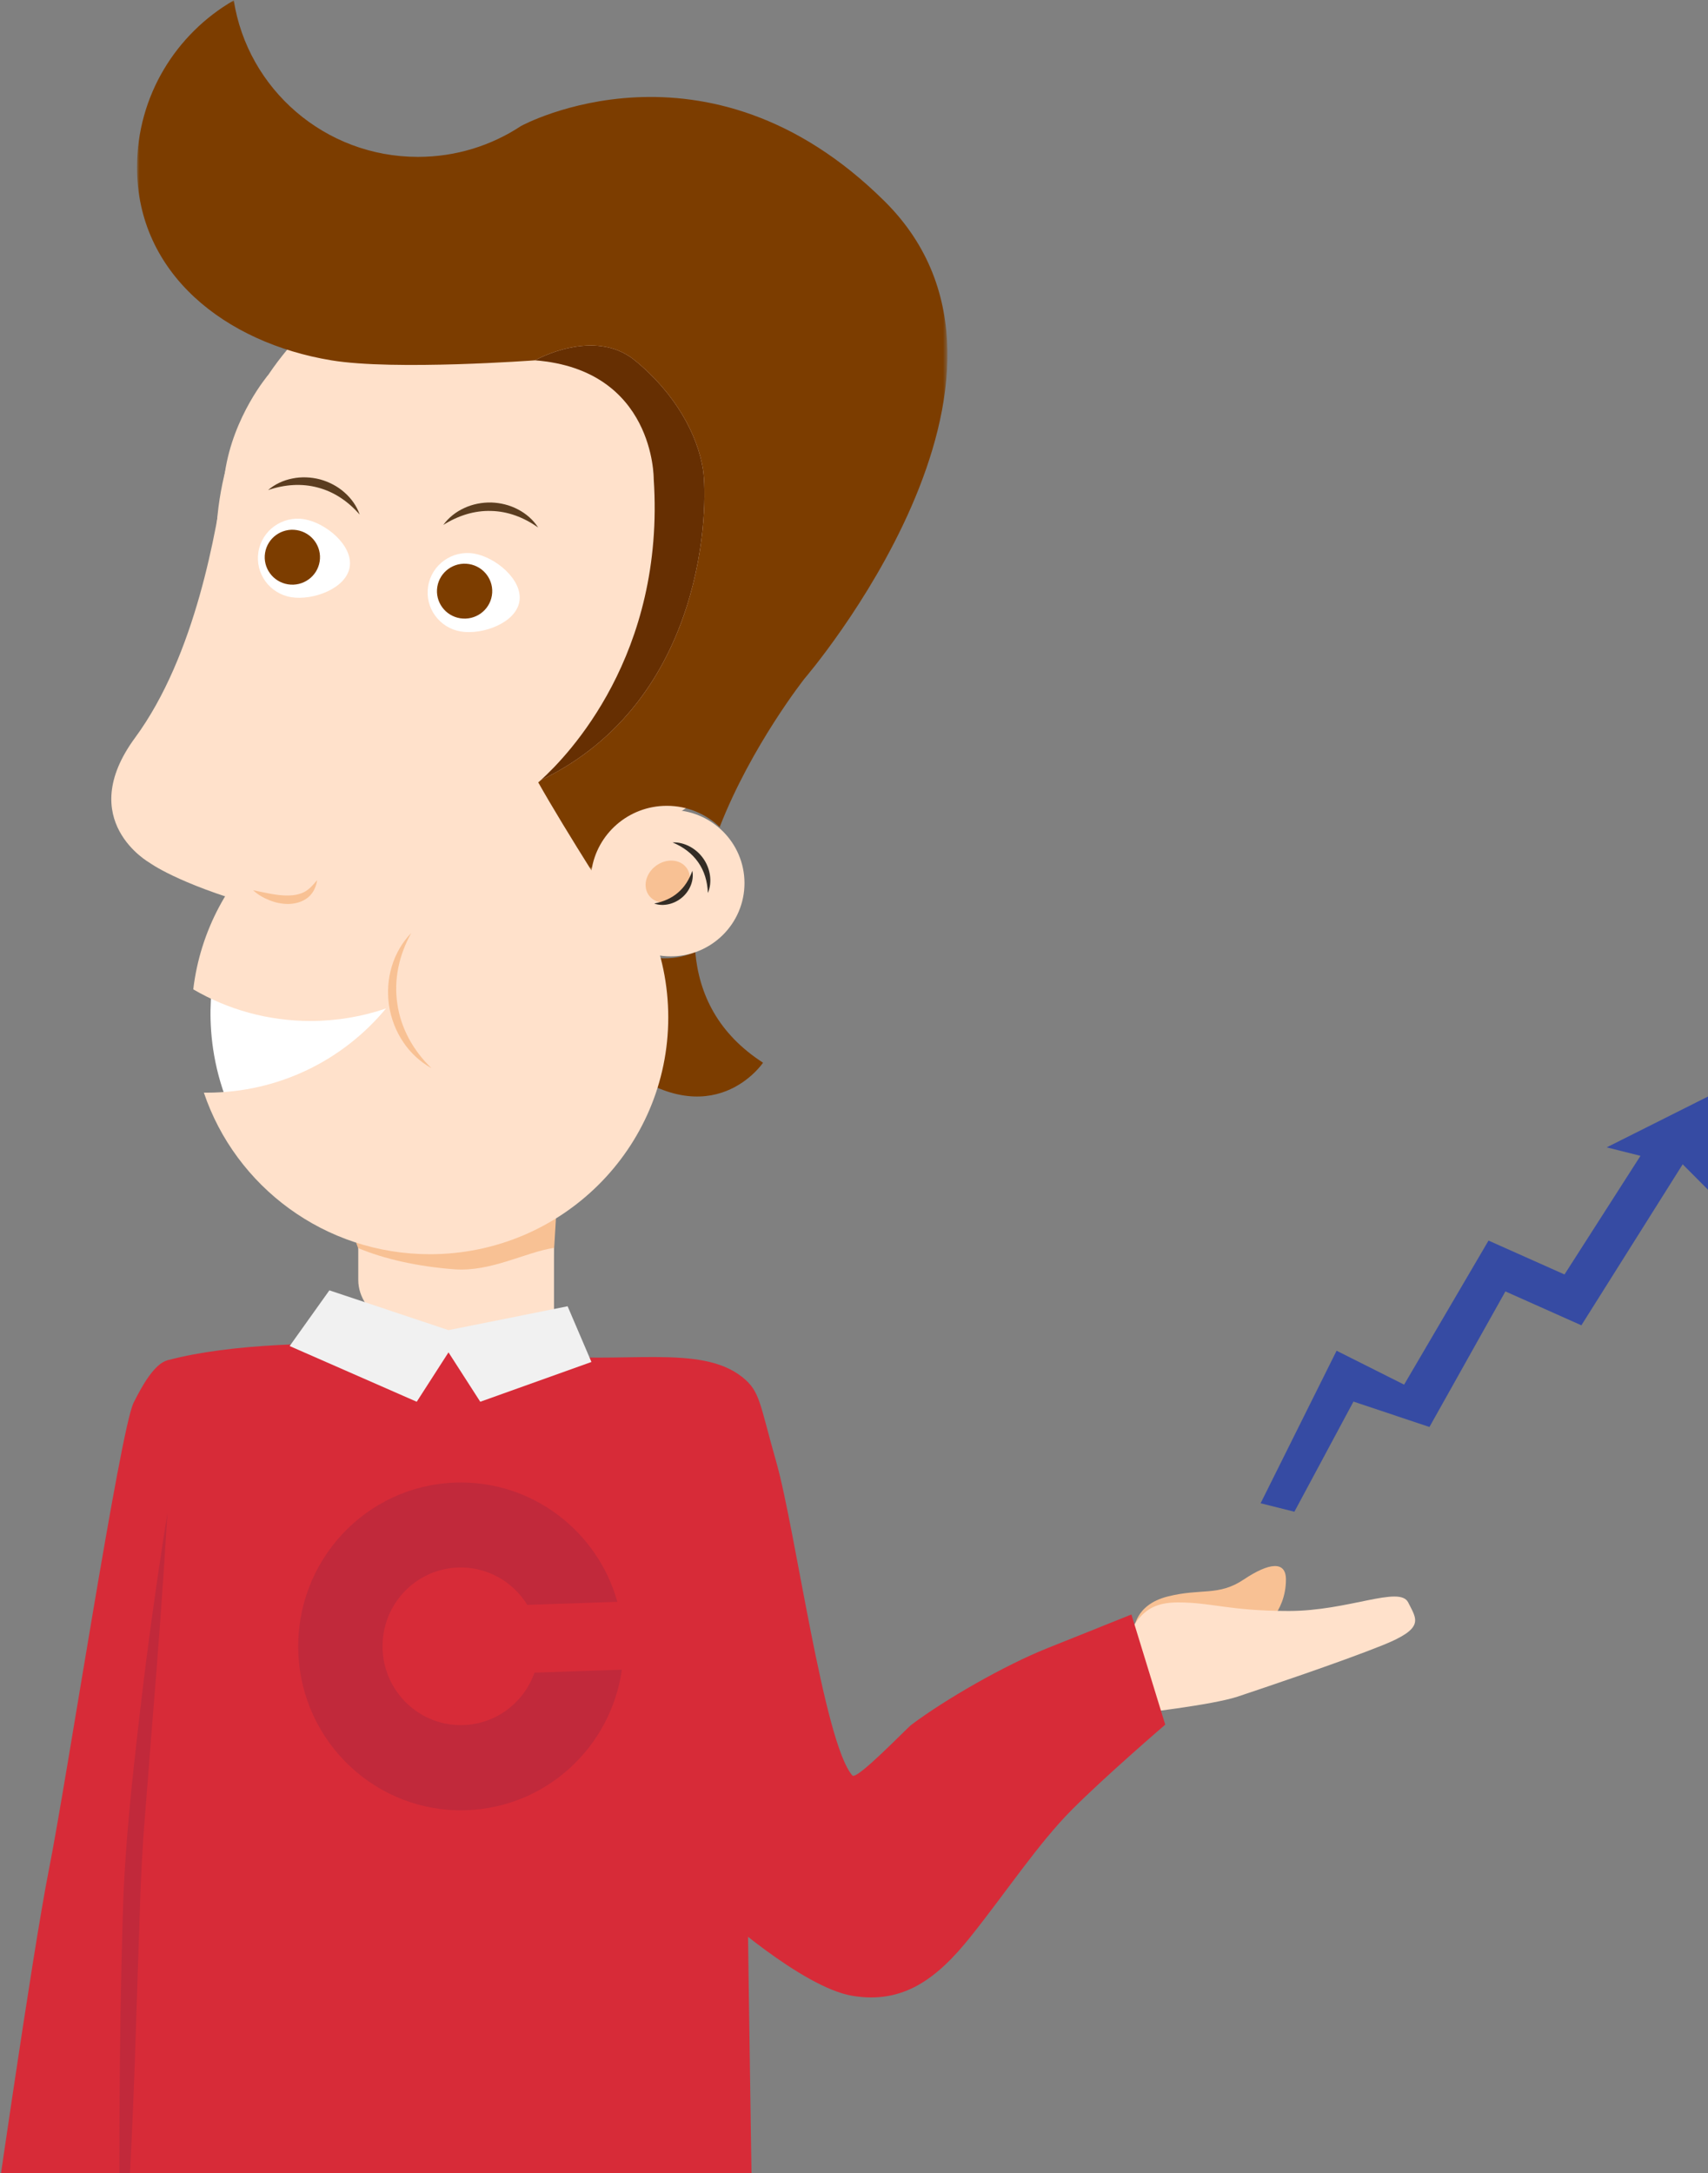 <?xml version="1.0" encoding="UTF-8"?>
<svg xmlns="http://www.w3.org/2000/svg" xmlns:xlink="http://www.w3.org/1999/xlink" width="338px" height="430px" viewBox="0 0 338 430">
  <rect x="0" y="0" width="338" height="430" fill="#808080" stroke="none"/>
  <!-- Generator: Sketch 51.2 (57519) - http://www.bohemiancoding.com/sketch -->
  <title>Group 3</title>
  <desc>Created with Sketch.</desc>
  <defs>
    <polygon id="path-1" points="0 0.075 160.369 0.075 160.369 172.243 0 172.243"></polygon>
  </defs>
  <g id="Layout-nieuw" stroke="none" stroke-width="1" fill="none" fill-rule="evenodd">
    <g id="Diensten" transform="translate(-218, -592)">
      <g id="Group-13" transform="translate(148, 574)">
        <g id="Group-3" transform="translate(68, 18)">
          <path d="M124.409,210.528 C143.045,225.135 153,210.26 153,210.26 C144.131,204.535 140.334,196.756 139.585,188.355 C137.735,189.159 135.691,189.608 133.54,189.608 C132.023,189.608 130.561,189.383 129.178,188.971 C132.332,193.811 128.233,197.043 128.233,197.043 L124.409,210.528 Z" id="Fill-1" fill="#7C3D00"></path>
          <g id="Group-48" transform="translate(23.409, 0)">
            <path d="M96.755,174.734 C96.755,182.734 103.283,189.218 111.337,189.218 C119.389,189.218 125.918,182.734 125.918,174.734 C125.918,166.735 119.389,160.251 111.337,160.251 C103.283,160.251 96.755,166.735 96.755,174.734" id="Fill-3" fill="#FFE1CB"></path>
            <path d="M21.333,108.11 C21.333,141.871 48.888,169.24 82.877,169.24 C116.868,169.24 139.696,141.571 144.421,108.11 C149.145,74.676 116.868,46.98 82.877,46.98 C48.888,46.98 21.333,74.349 21.333,108.11" id="Fill-5" fill="#FFE1CB"></path>
            <path d="M31.68,74.175 C31.68,74.175 24.758,82.236 23.095,93.526 C21.433,104.814 17.342,129.618 5.307,145.983 C-6.724,162.349 8.194,170.7 8.194,170.7 C8.194,170.7 13.589,174.734 28.875,179.13 L33.903,121.994 L31.68,74.175 Z" id="Fill-7" fill="#FFE1CB"></path>
            <polygon id="Fill-9" fill="#FFE1CB" points="34.908 133.581 24.651 139.974 21.232 161.35 29.278 176.333 47.178 174.735 58.441 159.352"></polygon>
            <path d="M48.193,233.096 C47.345,239.032 47.345,243.27 51.589,251.75 C52.664,253.895 55.411,251.196 57.716,251.527 C67.085,252.875 77.098,253.532 85.632,249.645 C86.334,249.324 86.801,252.351 87.25,251.75 C87.77,251.05 88.031,250.059 88.097,249.205 C88.358,245.824 88.687,239.136 88.947,235.755 C82.934,239.261 75.579,239.859 68.528,240.367 C62.292,240.815 56.054,241.266 49.818,241.715" id="Fill-11" fill="#F8C194"></path>
            <path d="M21.232,191.316 C21.232,191.316 17.612,204.501 24.248,219.683 C24.248,219.683 54.015,222.68 61.859,212.691 C69.704,202.703 78.151,196.544 61.055,191.234 C43.959,185.922 21.232,191.316 21.232,191.316" id="Fill-13" fill="#FFFFFF"></path>
            <path d="M63.67,154.457 C39.513,154.457 19.603,172.494 16.836,195.749 C23.642,199.722 31.572,202.003 40.037,202.003 C45.267,202.003 50.292,201.132 54.974,199.53 C46.564,209.7 33.806,216.187 19.522,216.187 C19.326,216.187 19.13,216.182 18.934,216.18 C25.195,234.761 42.857,248.151 63.67,248.151 C89.717,248.151 110.834,227.177 110.834,201.305 C110.834,175.431 89.717,154.457 63.67,154.457" id="Fill-15" fill="#FFE1CB"></path>
            <path d="M28.673,176.133 C31.135,176.625 33.446,177.233 35.681,177.179 C36.789,177.169 37.841,176.96 38.805,176.486 C39.769,175.982 40.524,175.123 41.345,174.135 C41.179,175.367 40.639,176.675 39.543,177.566 C38.456,178.452 37.041,178.817 35.713,178.854 C34.371,178.862 33.08,178.596 31.898,178.112 C30.716,177.64 29.604,177.005 28.673,176.133" id="Fill-17" fill="#F8C194"></path>
            <path d="M49.77,101.816 C47.459,99.161 44.66,97.294 41.493,96.467 C38.334,95.611 34.978,95.831 31.643,96.963 C32.98,95.799 34.675,95.02 36.464,94.669 C38.255,94.302 40.141,94.387 41.925,94.849 C43.703,95.34 45.38,96.206 46.748,97.42 C48.121,98.617 49.198,100.141 49.77,101.816" id="Fill-19" fill="#5B3D20"></path>
            <path d="M85.085,104.374 C82.216,102.333 79.059,101.167 75.786,101.094 C72.511,100.993 69.298,101.983 66.32,103.862 C67.346,102.42 68.815,101.268 70.475,100.511 C72.132,99.737 73.988,99.386 75.831,99.421 C77.674,99.488 79.506,99.942 81.119,100.804 C82.734,101.65 84.138,102.877 85.085,104.374" id="Fill-21" fill="#5B3D20"></path>
            <path d="M59.98,184.59 C57.517,188.994 56.494,193.91 57.229,198.669 C57.925,203.433 60.338,207.836 63.971,211.341 C61.761,210.112 59.806,208.323 58.374,206.156 C56.917,204.005 55.973,201.501 55.572,198.917 C55.2,196.328 55.371,193.659 56.137,191.176 C56.875,188.686 58.223,186.407 59.98,184.59" id="Fill-23" fill="#F8C194"></path>
            <path d="M68.512,251.136 C61.139,250.586 54.546,249.06 49.49,246.952 L49.49,249.989 L49.49,253.245 C49.49,260.032 58.161,265.531 68.857,265.531 C79.552,265.531 88.223,272.671 88.223,265.886 L88.223,250.966 L88.223,246.896 C82.592,247.745 75.746,251.676 68.512,251.136" id="Fill-25" fill="#FFE1CB"></path>
            <path d="M107.047,177.211 C108.356,178.924 111.066,179.072 113.103,177.538 C115.139,176.005 115.728,173.373 114.418,171.658 C113.11,169.944 110.399,169.798 108.363,171.33 C106.327,172.864 105.739,175.496 107.047,177.211" id="Fill-27" fill="#F8C194"></path>
            <path d="M118.676,176.68 C118.586,174.378 117.967,172.313 116.748,170.59 C115.541,168.859 113.815,167.569 111.687,166.675 C114.023,166.568 116.398,167.886 117.776,169.872 C119.171,171.846 119.592,174.532 118.676,176.68" id="Fill-29" fill="#332C25"></path>
            <path d="M108.049,178.769 C109.91,178.4 111.478,177.719 112.757,176.612 C114.047,175.518 114.959,174.078 115.598,172.291 C115.979,174.182 115.1,176.275 113.574,177.565 C112.061,178.867 109.865,179.415 108.049,178.769" id="Fill-31" fill="#332C25"></path>
            <path d="M38.747,102.724 C34.456,102.037 30.419,104.938 29.728,109.2 C29.037,113.463 31.956,117.474 36.247,118.158 C40.538,118.845 47.101,116.447 47.792,112.185 C48.483,107.924 43.038,103.411 38.747,102.724" id="Fill-33" fill="#FFFFFF"></path>
            <path d="M37.316,104.884 C34.335,104.406 31.528,106.421 31.047,109.385 C30.567,112.347 32.596,115.134 35.577,115.611 C38.561,116.086 41.367,114.072 41.847,111.11 C42.327,108.149 40.299,105.361 37.316,104.884" id="Fill-35" fill="#7C3D00"></path>
            <path d="M72.335,109.516 C68.044,108.83 64.007,111.73 63.316,115.992 C62.625,120.255 65.544,124.266 69.835,124.951 C74.126,125.637 80.689,123.239 81.38,118.978 C82.071,114.716 76.626,110.203 72.335,109.516" id="Fill-37" fill="#FFFFFF"></path>
            <path d="M71.4,111.599 C68.418,111.122 65.611,113.136 65.132,116.1 C64.65,119.062 66.679,121.849 69.661,122.326 C72.644,122.803 75.451,120.787 75.93,117.825 C76.412,114.864 74.383,112.076 71.4,111.599" id="Fill-39" fill="#7C3D00"></path>
            <path d="M97.871,156.788 C96.02,156.437 94.388,157.994 93.26,159.5 C91.821,161.414 90.582,163.478 89.569,165.649 C87.931,169.153 86.995,173.606 89.368,176.666 C91.905,179.936 97.393,179.745 100.389,176.89 C103.386,174.033 104.089,169.375 103.093,165.359 C102.041,161.126 98.823,157.09 94.489,156.557" id="Fill-41" fill="#FFE1CB"></path>
            <g id="Group-45" transform="translate(5.707, 0)">
              <mask id="mask-2" fill="white">
                <use xlink:href="#path-1"></use>
              </mask>
              <g id="Clip-44"></g>
              <path d="M147.966,39.849 C112.709,4.828 76.004,24.922 76.004,24.922 C70.158,28.786 63.141,31.04 55.59,31.04 C37.16,31.04 21.89,17.615 19.145,0.074 C7.697,6.689 0,19.004 0,33.105 C0,54.195 17.501,67.826 38.446,71.292 C50.915,73.357 78.762,71.292 78.762,71.292 C78.762,71.292 90.399,64.687 98.505,71.292 C106.609,77.898 110.972,86.154 112.013,92.966 C113.04,99.701 112.847,138.517 79.902,154.357 C79.718,154.523 79.549,154.674 79.399,154.804 C82.186,159.737 86.035,166.034 89.935,172.243 C90.988,164.999 97.259,159.433 104.843,159.433 C108.908,159.433 112.594,161.035 115.303,163.634 C121.581,147.543 132.103,134.251 132.103,134.251 C132.103,134.251 183.225,74.87 147.966,39.849" id="Fill-43" fill="#7C3D00" mask="url(#mask-2)"></path>
            </g>
            <path d="M117.72,92.966 C116.68,86.154 112.317,77.897 104.212,71.292 C96.108,64.688 84.469,71.292 84.469,71.292 C108.161,73.151 107.953,94.721 107.953,94.721 C110.283,129.544 90.955,149.53 85.611,154.357 C118.553,138.518 118.746,99.701 117.72,92.966" id="Fill-46" fill="#662F02"></path>
          </g>
          <g id="Group-53" transform="translate(226.409, 216.951)">
            <path d="M0,105.622 C0,105.622 0,100.593 6.682,98.916 C13.364,97.24 16.705,98.916 21.716,95.563 C26.727,92.21 30.068,91.814 30.068,95.563 C30.068,102.269 25.057,105.622 25.057,105.622 L6.682,108.975 L0,105.622 Z" id="Fill-49" fill="#F8C194"></path>
            <polygon id="Fill-51" fill="#364BA3" points="25.057 80.474 40.091 50.296 53.455 57.003 70.159 28.501 85.193 35.207 100.227 11.736 93.545 10.059 113.591 0 113.591 18.442 108.58 13.412 88.534 45.267 73.5 38.561 58.466 65.385 43.432 60.356 31.739 82.151"></polygon>
          </g>
          <path d="M223.318,327.208 C226.692,320.432 228.378,317.044 235.126,317.044 C241.873,317.044 245.246,318.738 257.053,318.738 C268.861,318.738 278.981,313.656 280.668,317.044 C282.355,320.432 284.042,322.126 275.608,325.514 C267.174,328.902 251.993,333.983 246.933,335.677 C241.873,337.371 226.692,339.065 226.692,339.065 L223.318,327.208 Z" id="Fill-54" fill="#FFE1CB"></path>
          <g id="Group-68" transform="translate(0, 255.049)">
            <path d="M35.14,14.089 C35.14,14.089 27.872,125.051 29.29,216.951 L151.388,216.951 C151.388,216.951 148.925,71.043 148.925,17.442" id="Fill-56" fill="#D72B38"></path>
            <path d="M0,190.126 C0,190.126 8.367,131.447 11.713,114.682 C15.06,97.916 25.749,27.879 28.446,22.472 C30.12,19.119 32.551,14.78 35.14,14.089 C60.239,7.383 107.639,12.904 107.639,12.904 C125.261,15.013 140.559,10.736 148.925,17.442 C152.444,20.262 152.272,22.472 155.618,34.207 C159.41,47.501 165.031,89.832 170.678,96.24 C171.553,97.234 181.332,86.977 182.391,86.18 C189.085,81.151 200.798,74.445 209.164,71.091 C216.934,67.978 225.898,64.385 225.898,64.385 L232.591,86.18 C232.591,86.18 220.878,96.24 214.184,102.946 C207.491,109.652 201.116,119.312 194.105,128.094 C187.411,136.477 180.718,141.506 170.678,139.83 C160.638,138.153 143.905,123.064 143.905,123.064 L140.559,44.267 L140.559,25.825" id="Fill-58" fill="#D72B38"></path>
            <polygon id="Fill-60" fill="#F1F1F1" points="67.18 0.251 90.754 8.124 114.326 3.401 119.041 14.423 97.039 22.294 90.754 12.52 84.467 22.294 59.322 11.272"></polygon>
            <path d="M107.77,75.89 L125.061,75.303 C122.907,90.587 110.131,102.569 94.292,103.106 C76.528,103.709 61.637,89.687 61.033,71.788 C60.429,53.887 74.339,38.887 92.101,38.285 C107.212,37.774 120.242,47.842 124.171,61.876 L106.343,62.48 C103.517,57.884 98.396,54.898 92.652,55.093 C84.108,55.383 77.42,62.594 77.711,71.203 C78,79.812 85.162,86.553 93.705,86.263 C100.251,86.043 105.707,81.755 107.77,75.89" id="Fill-62" fill="#C1293B"></path>
            <polygon id="Fill-64" fill="#D72B38" points="18.406 195.156 31.793 190.126 40.16 159.948 28.446 138.992 6.693 168.331 0 190.126 10.04 203.539"></polygon>
            <path d="M25.1,203.539 C25.483,201.922 25.426,200.239 25.493,198.583 L25.592,193.597 L25.602,183.618 L25.65,163.659 C25.702,150.349 25.888,137.042 26.305,123.72 C26.666,110.361 28.15,97.048 29.676,83.843 C31.211,70.617 33.045,57.426 35.14,44.267 C34.338,57.567 33.374,70.845 32.277,84.103 L30.709,103.984 C30.16,110.606 29.834,117.181 29.646,123.836 C29.166,137.114 28.836,150.421 28.251,163.721 C27.98,170.372 27.64,177.022 27.232,183.672 L26.474,193.64 C26.326,195.302 26.182,196.962 25.995,198.618 C25.761,200.266 25.649,201.956 25.1,203.539" id="Fill-66" fill="#C1293B"></path>
          </g>
        </g>
      </g>
    </g>
  </g>
</svg>
